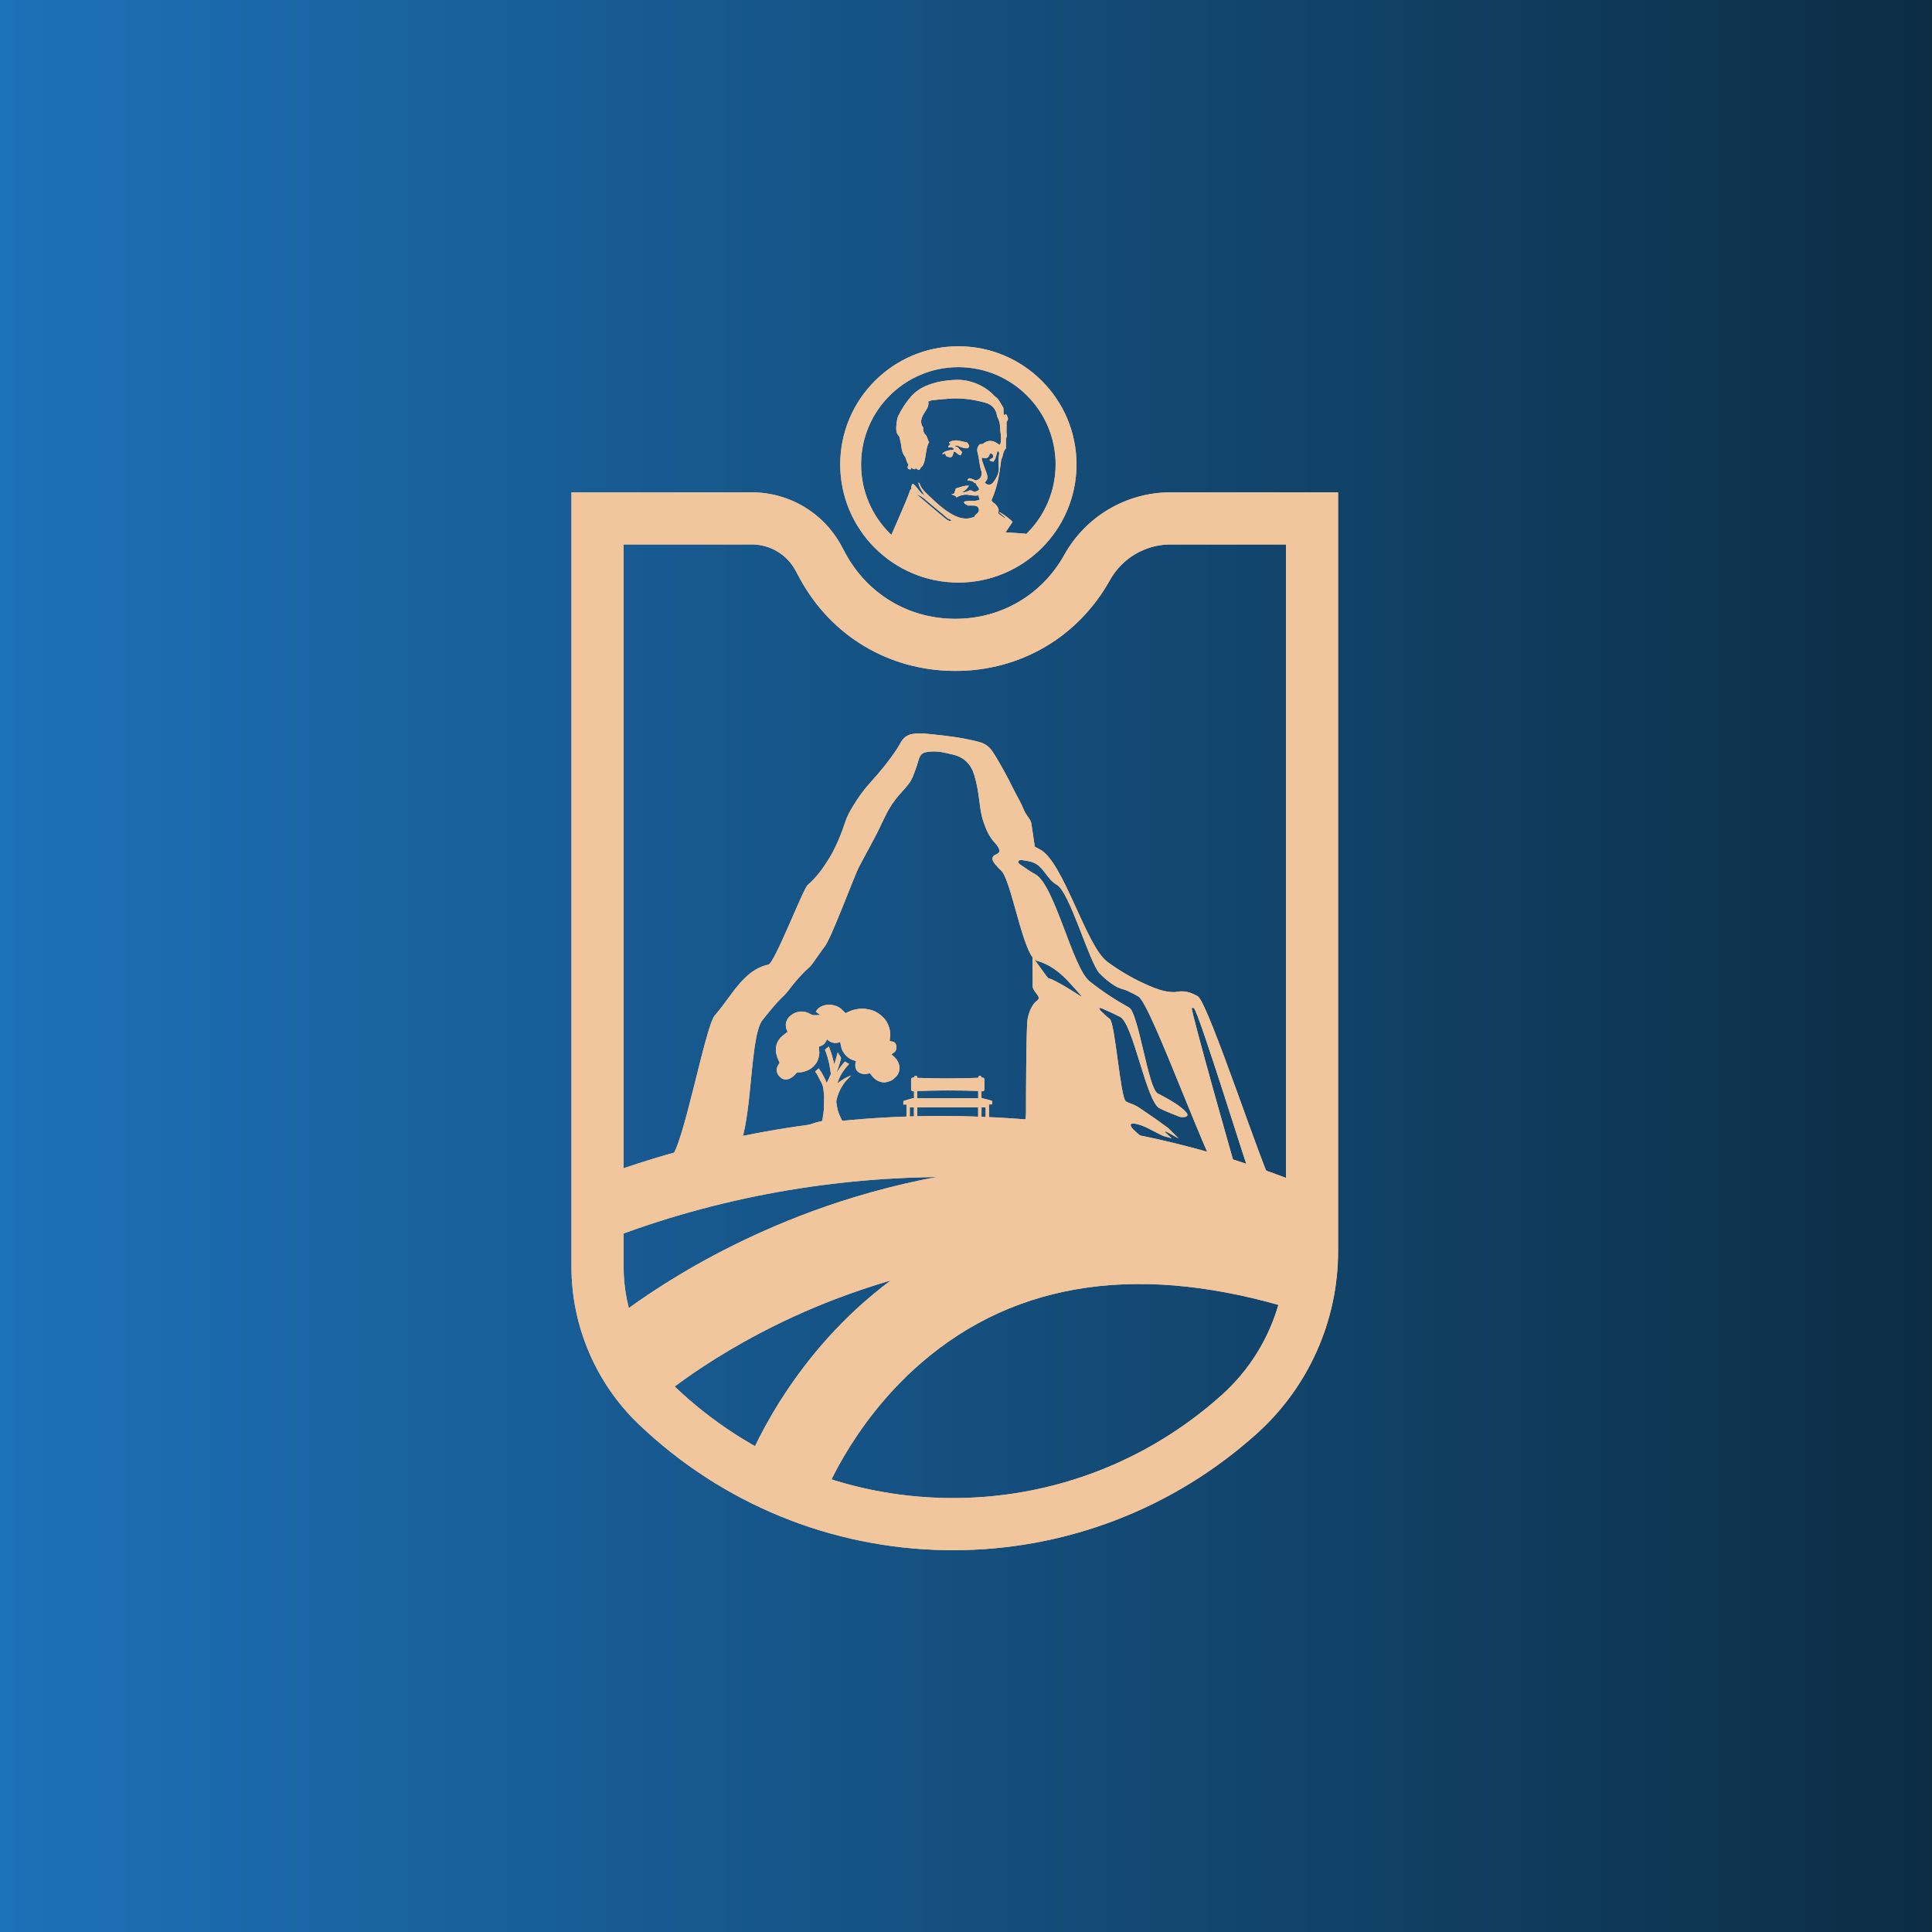 <?xml version="1.0" encoding="UTF-8"?> <svg xmlns="http://www.w3.org/2000/svg" xmlns:xlink="http://www.w3.org/1999/xlink" id="_Слой_2" data-name="Слой 2" viewBox="0 0 1080 1080"><defs><style> .cls-1 { clip-path: url(#clippath-2); } .cls-2 { clip-path: url(#clippath-6); } .cls-3 { clip-path: url(#clippath-7); } .cls-4 { fill: #f2c69c; } .cls-5 { clip-path: url(#clippath-1); } .cls-6 { clip-path: url(#clippath-4); } .cls-7 { clip-path: url(#clippath-9); } .cls-8 { clip-path: url(#clippath); } .cls-9 { clip-path: url(#clippath-3); } .cls-10 { clip-path: url(#clippath-8); } .cls-11 { fill: url(#_Безымянный_градиент_3); } .cls-12 { clip-path: url(#clippath-5); } .cls-13 { clip-path: url(#clippath-10); } </style><linearGradient id="_Безымянный_градиент_3" data-name="Безымянный градиент 3" x1="0" y1="540" x2="1080" y2="540" gradientUnits="userSpaceOnUse"><stop offset="0" stop-color="#1d71b8"></stop><stop offset="1" stop-color="#0c2d44"></stop></linearGradient><clipPath id="clippath"><path class="cls-4" d="m538.46,318.03c.02.05.03.1.05.15-.07.16-.14.31-.15.31s0-.12.1-.46m-10.06-28.2c-5.38-4.49-10.76-8.95-16.06-13.58,1.57.64,3.03,1.48,4.35,2.58,3.94,3.32,7.92,6.64,11.89,9.94.72.6,1.36,1.32,2.37,1.51.47.1.84.45.62,1.05-1.26-.1-2.23-.74-3.17-1.52m29.25-37.78c.84.39.97,1.09.85,1.85-.35,2.37-.43,4.72-.19,7.11.31,3.17-1.05,5.87-2.84,8.31-1.48,2.04-3.28,2.19-4.97.56.51-.89,1.44-1.59,1.48-2.78.04-1.18-.35-2.27-.74-3.36-.64-1.79-1.38-3.56-1.96-5.36-.25-.76-.56-1.55-.37-2.6.99.25,2.02.64,3.03.08.99-.54,1.11-1.65,1.63-2.52,1.38.35,1.79,1.2,1.53,2.37-.49.8-1.42.72-1.98,1.4.45.84,1.32.74,2.14,1.03,1.55-1.75,1.67-4,2.39-6.08m-54.52-8.91s.04-.06.06-.09c-.01.1-.02.16-.04.16,0,0-.02-.02-.03-.07m31.1-30.78c-5.87.27-11.58,1.09-17.05,3.57-3.28,1.48-5.92,3.44-8.22,6.12-2.76,3.24-5.01,6.82-6.88,10.6-.78,1.55-1.28,6.29-.99,8.24h.02c.06,1.37.96,2.35,1.63,3.22.35,1.57.8,3.09,1.01,4.62.29,2.21.54,4.43,1.96,6.27,1.09,1.44.93,3.4,2.18,4.64-.89,1.94-.58,2.68,1.17,2.82.1-.29.19-.6.31-.93.64.14,1.05.87,1.86.76.23-.14.51-.31.76-.45.72.16,1.03,1.05,1.86.84.56-.31.56-1.09,1.05-1.44,1.32-.95,1.61-2.41,2-3.87.89-3.42.7-7.07,2.47-10.25-.95-1.2-.8-2.8-1.77-3.77-1.22-1.22-1.69-2.58-1.42-4.21-2.21-2.78-1.13-5.5.33-8,1.22-2.1,3.01-3.9,2.39-6.68.76-.23,1.32-.52,1.88-.7,3.46-.35,6.91-.72,10.37-.93,6.72-.43,13.3.51,19.75,2.33,3.5.97,5.71,3.28,6.39,6.93.06.33.1.68.25.97,1.22,2.21,1.63,4.58,1.61,7.07-.02.89.23,1.77.31,2.64.19,1.94.23,3.88-.33,5.77-.29,0-.45.06-.54,0-.25-.12-.49-.27-.7-.43-2.7-2.02-5.5-2.25-8.24-.17-.48.37-.95.36-1.37.35-.19,0-.38-.01-.55.02-1.53,1.67-1.75,2.87-1.09,5.36.87,3.34.89,6.86,2.08,10.14.04.14.04.27.04.41.16,2.31-.93,3.77-3.28,4.41-3.59-1.61-3.71-1.63-4.76-.25.89.43,1.88.25,2.95.64.45.5,1.15,1.01,1.96,1.28.17,1.42,1.83,2.06,1.65,3.61-.82.47-1.63.91-2.47,1.07-.87-.17-1.38-.87-2.51-.89-1.18.1-2.41,1.61-4.56.87,2.1-.56,2.87-2.08,3.98-3.42-2.68-.25-5.01.91-7.36,1.48-.37,1.07-.64,1.9-.91,2.74-.37.51-1.07.14-1.57.6,1.09.51,2.27.54,2.76,1.71,1.92-1.07,3.9-1.67,5.96-1.52,2,.16,3.96.8,6.02.39.1-.04.23.12.45.23.02.64.25,1.32.6,2.08-1.53.81-3.16.8-4.76.79-1.39-.01-2.77-.03-4.05.5.08,1.51,1.48,1.28,2.08,2.08,1.2,0,2.37-.06,3.52.02,1.2.08,2.33.45,2.68,1.79.33,1.2-.27,2.16-1.18,2.84-.6.45-1.13.87-1.09,1.52-3.52,1.61-6.89,1.32-10.24-.08-1.77-.74-3.42-1.71-4.99-2.78-3.9-2.64-7.32-5.88-10.72-9.13-2-1.88-3.94-3.79-4.88-6.45-.1-.25-.25-.49-.68-.62.49,2.8,2.14,4.93,3.48,7.25-2.87-1.54-4-4.82-6.6-6.64-.68,1.01-1.03,1.92-.7,2.84-.33.39-.66.6-.76.89-2.08,6.39-10.86,25.35-13.34,31.78,1.71.49,3.24.66,4.76.8.08-.31-.12-.64.31-.7.52.19.95.49,1.09,1.09.04.8-.27,1.61.06,2.47,7.07,6.8,23.07,6.35,32.12,10.54,1.52-.56,3.28-.85,4.83-1.61.43.85,1.09.55,1.82.24.8-.33,1.7-.65,2.5.49,1.02-1.02,2.8-.79,4.55-.57,1.73.22,3.43.44,4.36-.54,1.59-1.67,5.65-2.58,7.81-3.34,1.61-.58,2.78-1.96,4.47-2.23,3.09-.51-.23-2.54,2.86-3.11,1.38-.25,8.9-4.06,9.4-5.81.16-.54,1.57-3.28,2.23-3.34.68-.06-5.59-1.03-5.13-1.86-3.85-.27-7.44-.52-11.36-.8,1.48-2.18,2.7-4,3.92-5.81-1.28-1.55-5.73-4.87-7.71-5.67,1.24,1.57,2.82,2.33,3.81,3.67-.95-.21-1.55-.85-2.27-1.36-.7-.51-1.48-.97-1.96-1.71.56-1.63.52-1.83-.25-3.24-.54-.97-1.26-1.77-2.19-2.37-.74-.49-1.18-1.09-1.17-1.57,3.28-7.34,4.47-14.74,5.4-22.63,1.11-1.67.8-4.41,2.56-6.12.31-2.51-.31-4.94.62-7.21-.54-2.51,0-5.03-.25-7.4.21-.8.87-1.22.85-2.17-.23-.76-.45-1.75-1.15-2.51-.43.19-.64.78-1.13.33-.31-.76-.23-1.57-.21-2.39,0-.62.04-1.28-.31-1.79-1.36-2-2.14-4.39-4.27-5.85-.66-.45-1.18-1.13-1.77-1.69-4.97-4.82-12.26-7.74-19.24-7.74-.39,0-.78,0-1.17.03"></path></clipPath><clipPath id="clippath-1"><path class="cls-4" d="m530.48,247.3c.1.7.89.52.68,1.15-.33.51-1.22.64-1.07,1.59.32.09.68.07,1.04.05.79-.04,1.59-.08,2.09.96-.42.53-.92.52-1.4.51-.2,0-.39,0-.57.03-1.53.31-3.07.62-4.25,1.77-.16.14-.23.33-.1.54.26.17.47,0,.67-.16.22-.18.44-.36.73-.13.33.45.27,1.09.8,1.42,2.8,1.15,3.28.84,4.1-2.66,1.5.31,2.25,1.94,3.83,2.14.25-.56.52-1.11.8-1.69-.72-1.03-1.75-1.75-2.23-2.64-.64-.51-1.4-.37-1.9-.95,1.18-.52,2.06.04,2.87.45.99.49,2.04.68,3.09.89,1.07.21,1.86-.08,2.14-1.3-.31-.58-.47-1.24-1.18-1.96-2.03-.3-4.15-1.13-6.3-1.13-1.27,0-2.54.29-3.81,1.13"></path></clipPath><clipPath id="clippath-2"><path class="cls-4" d="m481.34,259.61c0-29.99,24.4-54.38,54.38-54.38s54.38,24.39,54.38,54.38-24.39,54.38-54.38,54.38-54.38-24.4-54.38-54.38m-11.65,0c0,36.41,29.62,66.04,66.04,66.04s66.04-29.62,66.04-66.04-29.62-66.04-66.04-66.04-66.04,29.62-66.04,66.04"></path></clipPath><clipPath id="clippath-3"><path class="cls-4" d="m390.58,648.2c.49,0,.65-.03.35-.06.07-.02.1-.03.08-.03-.02,0-.17.03-.44.1m261.3-18.57c-.19-.16-.37-.32-.38-.32s.1.09.38.32m48.42,33.13c-.31-.08-.64-.19-.93-.37-2.06-1.24-4.12-2.51-6.16-3.79-.43-.29-.82-.7-1.15-1.11-.6-.74-26.8-93.87-25.85-94.02.27-.04.54-.04,1.03-.06,2.41.21,31,93.85,32.51,95.99.54.78.93,1.67,1.34,2.52.12.21.12.62-.02.76-.09.09-.25.12-.42.12-.12,0-.25-.02-.36-.04m-96.3-105.97c-2.89-1.83-5.77-3.69-8.72-5.44-2.21-1.32-4.53-2.49-6.82-3.67-.72-.37-1.53-.54-2.31-.78-.58-.16-6.21-8.48-8.18-10.9.53.55,1.07.91,1.61,1.05,6.78,1.85,12.29,5.96,17.11,10.97,2.64,2.76,5.13,5.67,7.67,8.53.16.17.29.37.43.54-.33-.04-.56-.17-.8-.31m-92.3-146.76c-.16.04-.31.14-.47.14-3.55.21-6.08,1.94-7.75,5.03-.64,1.15-1.3,2.29-2.02,3.4-4.31,6.56-9.28,12.64-14.57,18.45-4.02,4.43-7.52,9.26-10.53,14.43-1.38,2.37-2.76,4.8-3.61,7.38-2.41,7.26-5.22,14.41-9.2,20.94-3.36,5.48-7.09,10.68-11.98,14.86-2.58,2.21-18.59,43.86-21.97,44.57-4.06.85-7.59,2.72-10.76,5.32-4.25,3.5-7.59,7.81-10.82,12.22-2.76,3.77-5.55,7.52-8.55,11.07-5.15,6.12-17.81,74.45-24.41,78.95-6.23,4.25-3.3,6-10.59,7.94-.97.26,6.07-1.52,13.14-3.3,5.67-1.43,11.36-2.86,12.96-3.24-1.19.02-4.31-.01-7.44-.05,9.09-.22,22.09-1.11,25.99-2.61,12.2-4.66,8.95-65.26,17.15-75.3,3.63-4.47,7.13-9.05,11.32-13.03,1.4-1.3,2.45-2.52,3.3-3.67,3.59-4.84,7.61-9.36,12.1-13.36.99-.89,6.84-9.65,7.75-10.64,3.73-4.04,16.99-40.46,19.64-45.23,2.89-5.24,5.57-10.57,8.47-15.81,4.14-7.52,6.49-14.88,11.79-21.64,2.21-2.84,4.74-5.4,7.01-8.2,2.27-2.78,3.13-5.69,4.39-9.09,2.23-6.06,1.36-8.86,7.56-9.36,5.3-.45,7.83.43,12.97,1.59,6.23,1.4,10.14,5.22,12.02,11.26,1.48,4.7,2.23,9.52,2.87,14.35.5,3.88.93,7.79,2.18,11.56,1.5,4.58,3.36,8.93,6.78,12.47.52.54.97,1.17,1.38,1.81,1.57,2.41,1.2,3.57-1.44,4.6-1.24.49-1.88,1.86-1.36,3.11.27.64.6,1.3,1.05,1.83,1.12,1.32,2.23,2.68,3.55,3.81,5.32,4.58,11.2,40.66,17.88,48.89-.12-.12-.19-.15-.2-.08-.14,1.15.1,14.39,0,15.54-.27,3.36,5.34,6.2,2.68,8.22-1.36,1.03-2.45,2.37-3.24,3.87-1.15,2.1-1.81,4.37-2.27,6.7-.8,4.04-.91,47.8-.87,51.92.02,2.64-.33,5.22-1.51,7.61-.76,1.51-1.75,2.82-3.55,3.22-.64.14-.87.64-.64,1.22.21.54.49,1.09.87,1.51.87.95,1.77,1.9,2.76,2.72,6.55,5.34,13.75,9.61,21.13,13.65.74.41,1.53.66,2.33.95.19.08.47,0,.7-.02-.04-.23-.02-.51-.14-.7-.19-.35-.43-.68-.7-.95-1.11-1.15-2.18-2.35-3.38-3.4-5.69-4.97-11.44-9.91-17.15-14.86-.19-.17-.39-.37-.72-.66.43,0,.68-.02.95,0,2.62.19,5.22.33,7.83.56,2.35.19,4.72.37,7.03.82,1.46.29,2.89.89,4.21,1.59,1.2.64,1.51,1.63,1.11,2.78-.84,2.41-.25,4.53,1.38,6.33,2.84,3.17,6.47,4.39,10.64,3.81,1.59-.21,3.11-.95,4.68-1.32.64-.16,1.57-.23,1.96.12.58.52-.02,1.3-.33,1.9-.49.95-1.05,1.86-1.51,2.82-.14.23-.08.58-.1.87.31.02.68.16.95.04.97-.39,1.92-.8,2.84-1.3,4.6-2.51,9.42-3.3,14.57-2.1,1.42.33,2.86.37,4.23-.19.85-.35,1.59-.87,1.65-1.85.1-2.1,1.38-3.2,3.17-3.81,1.01-.33,2.12-.43,3.2-.56.8-.1,1.63-.06,2.43-.19,1.05-.19,1.18-.66.49-1.5-.33-.39-.68-.74-1.09-1.05-1.91-1.44-3.87-2.8-5.73-4.29-1.63-1.3-3.2-2.72-4.74-4.16-.5-.49-.89-1.15-1.2-1.81-.33-.74.02-1.28.84-1.36.52-.06,1.07-.04,1.59.06,2.76.52,5.32,1.59,7.79,2.89,4.91,2.58,1.77.85,6.7,3.4,2.29,1.18,3.44.97,5.83,1.94.25.1-1.94-1.94-1.94-1.94-3.96-3.4-.62-1.7,2.39,0,1.81,1.02,3.5,2.03,3.43,1.95,0,0-5.05-5.19-5.83-5.83-.53-.44-.89-.74-1.12-.93,0,0,.02.02.03.02.44.38.83.76-1.23-.78-4.66-3.48-9.52-6.68-14.31-9.96-.95-.64-2.02-1.11-3.07-1.57-1.28-.58-2.74-.91-3.9-1.67-3.05-2-6.04-43.78-8.93-45.99-1.81-1.38-3.42-2.99-5.07-4.56-.41-.39-.64-.97-.95-1.46.08-.1.16-.19.23-.29.56.16,1.18.23,1.71.49,3.28,1.5,6.56,2.93,9.77,4.56,7.38,3.79,14.66,47.41,22.06,51.12,3.57,1.79,7.34,3.22,11.07,4.68.87.35,1.94.31,2.89.19,1.75-.21,2.14-1.2.99-2.54-.89-1.07-1.94-2.02-3.05-2.87-4-3.07-8.45-5.44-12.92-7.75-5.34-2.76-10.74-45.06-15.98-47.99-7.75-4.33-15.19-9.17-22.14-14.74-9.52-7.61-19.56-54.13-30.36-59.82-2.84-1.5-5.46-3.44-8.12-5.24-.66-.45-1.65-1.07-1.28-1.96.35-.85,1.51-.8,2.35-.66,1.79.27,3.61.54,5.34,1.09,6.37,2,8.02,9.48,13.85,12.72,7.07,3.92,18.14,43.41,23.75,49.35,2.56,2.72,5.46,5.09,8.64,7.09.97.6,2.04,1.05,3.11,1.46,1.2.47,2.49.68,3.65,1.22,2.18,1.01,4.33,2.06,6.37,3.28,7.5,4.54,41.45,101.66,48.85,106.34l26.51-.47c-4.58-5.22-36.16-102.39-42.15-105.99-.95-.58-1.98-1.05-3.01-1.49-2.74-1.17-5.52-1.59-8.49-1.01-1.3.25-2.7.21-4.02.08-4.16-.43-8.04-1.88-11.83-3.52-8.24-3.55-15.98-8.02-23.19-13.32-11.93-8.78-24.55-55.99-37.66-62.81-.98-.51-1.96-1.04-2.92-1.59-.56-3.58-1.75-11.72-1.86-12.63-.16-1.22-.68-2.21-1.38-3.2-1.07-1.53-2.19-3.07-2.91-4.78-.7-1.71-1.42-3.4-2.31-5.01-1.15-2.1-2.29-4.21-3.36-6.35-3.65-7.26-7.4-14.49-11.89-21.31-1.65-2.51-4.14-4.33-7.03-5.11-8.49-2.29-17.15-3.46-25.87-4.31-1.75-.17-3.52-.33-5.26-.51h-4.89Z"></path></clipPath><clipPath id="clippath-4"><path class="cls-4" d="m332.76,658.7l-2.68,1.38,3.96,33.06,10.74-2.21c124.17-46.34,266.49-43.88,388.66,7.52l2.66-33.08c-64.58-27.15-128.83-39.97-198.87-41.41-3.88-.08-7.76-.12-11.63-.12-66.04,0-130.86,11.73-192.85,34.87"></path></clipPath><clipPath id="clippath-5"><path class="cls-4" d="m512.71,609.89c11.36-.43,22.72-.43,34.11-.04v4.02h-34.11v-3.98Zm-1.83-7.5h-.33c-.85-.02-1.24.29-1.24,1.15-.02,1.79-.02,3.55,0,5.34.02.82.41,1.17,1.2,1.15.14,0,.27.02.43.02v3.87c-.37.04-.72.02-1.05.1-1.53.41-3.07.85-4.58,1.3-.14.04-.33.21-.33.35-.04.56-.02,1.13-.02,1.77h1.77v9.69h1.86v-8.12h2.31v8.12h1.88v-8.12h34.01v8.14h1.88v-8.14h2.31v8.12h1.88v-9.73h1.73c0-.68,0-1.36.02-2.02-1.96-.53-3.94-1.05-5.96-1.59v-3.75h.43c.78.02,1.18-.31,1.2-1.09.02-1.83.02-3.65,0-5.46-.02-.78-.43-1.11-1.2-1.09-.14,0-.29-.02-.45-.02-.02-.46.02-.91-.64-.91-.95,0-.95-.04-1.2,1.05-11.32.43-22.67.43-34.01.02-.14-.44.12-1.03-.62-1.07-.17,0-.32-.01-.44-.01-.55,0-.61.13-.84.95"></path></clipPath><clipPath id="clippath-6"><path class="cls-4" d="m446.65,679.92c-70.67,27.47-111.95,64.36-113.67,65.92l33.81,37.5c.37-.33,37.44-33.12,100.08-57.1,83.08-31.8,169.78-33.93,257.7-6.36l15.11-48.18c-48.88-15.33-94.54-21.25-135.93-21.25-63.92,0-117.62,14.12-157.1,29.46"></path></clipPath><clipPath id="clippath-7"><path class="cls-4" d="m484.17,726.85c-49.43,42.89-68.19,95.25-68.97,97.46l43.99,15.43c.15-.42,15.34-42.81,55.53-77.68,53.63-46.54,124.43-56.45,210.43-29.48l13.95-44.48c-29.76-9.33-65.03-16.72-102.11-16.72-50.73,0-104.84,13.83-152.82,55.47"></path></clipPath><clipPath id="clippath-8"><path class="cls-4" d="m620.45,324.28c6.84-12.29,19.84-19.93,33.91-19.93h64.5v395.12c.02,30.51-12.99,59.74-35.7,80.18h0c-42.3,38.09-96.95,58.62-153.87,57.75-56.92-.84-110.93-22.97-152.09-62.3-18.18-17.36-28.61-41.75-28.61-66.9v-403.85h71.71c10.16,0,19.5,5.55,24.34,14.47l2.44,4.51c17.48,32.19,49.78,51.52,86.41,51.72.19,0,.38,0,.57,0,36.39,0,68.65-18.95,86.39-50.77m33.91-49.06c-24.63,0-47.38,13.37-59.36,34.88-12.51,22.45-35.27,35.82-60.95,35.82h-.41c-25.84-.14-48.63-13.78-60.96-36.47l-2.44-4.51c-9.96-18.33-29.1-29.71-49.95-29.71h-100.84v432.98c0,33.07,13.71,65.14,37.62,87.97,46.49,44.42,107.49,69.41,171.79,70.37,1.27.02,2.54.03,3.81.03,62.91,0,123.15-23.1,169.98-65.26,28.83-25.97,45.36-63.09,45.34-101.84v-424.24h-93.63Z"></path></clipPath><clipPath id="clippath-9"><path class="cls-4" d="m459.61,562.39c-1.5.62-2.7,1.53-3.48,2.97-.06.08-.02.27.06.33.47.37.97.68,1.44,1.03.31.21.58.45.87.68-1.4.08-2.76.08-4.1.08-.06,0-.14-.02-.21-.06-.6-.29-1.22-.56-1.83-.87-1.13-.6-2.35-.97-3.61-1.07-1.17-.1-2.33.06-3.46.41-1.44.45-2.68,1.2-3.77,2.19-.91.82-1.55,1.83-1.94,2.97-.19.56-.29,1.17-.33,1.75-.02.45.1.93.14,1.4.06.85.47,1.57.78,2.33.1.25.23.41-.14.51-.19.04-.35.21-.51.33-.72.56-1.48,1.11-2.18,1.71-.8.68-1.51,1.48-2.1,2.39-.54.84-.95,1.73-1.2,2.66-.17.68-.29,1.38-.33,2.08-.06,1.01-.02,2.02.29,3.01.19.66.33,1.32.56,1.96.35.95.8,1.85,1.18,2.78.04.1.02.25-.02.33-.1.19-.27.35-.37.54-.37.7-.82,1.38-1.03,2.12-.19.66-.27,1.38-.06,2.12.23.82.52,1.59,1.09,2.23.31.35.66.66.99.97.58.54,1.28.91,2.04,1.07.99.21,2,.08,2.93-.33,1.51-.68,2.74-1.73,3.75-3.03.14-.19.39-.37.6-.41.6-.1,1.2-.12,1.81-.16,1.26-.08,2.47-.45,3.63-.91,1.32-.54,2.54-1.3,3.57-2.33.84-.84,1.59-1.73,2.12-2.8.43-.89.82-1.81.95-2.82.1-.7.27-1.38.27-2.06,0-.97-.16-1.94-.25-2.91-.04-.27-.06-.51.25-.6.31-.12.62-.19.93-.31,1.17-.43,2.04-1.17,2.62-2.27.23-.45.51-.85.8-1.36.97.99,2.12,1.59,3.42,1.88,1.34.29,2.62.04,3.87-.45.17.91.35,1.77.56,2.62.21,1.05.6,2.04,1.17,2.97.97,1.61,2.23,2.89,3.85,3.85.87.5,1.81.85,2.8,1.07.21.06.52.12.39.54-.14.43-.27.89-.29,1.36-.06.85-.04,1.73.29,2.56.33.85.93,1.53,1.65,2.02.56.39,1.24.58,1.9.78.97.29,1.96.23,2.93.02.37-.08.74-.21,1.11-.27.14-.02.35.04.45.14.27.33.47.7.74,1.03.91,1.11,1.9,2.14,3.19,2.84,1.18.66,2.47,1.05,3.83,1.07.43,0,.85-.06,1.26-.16.66-.16,1.32-.31,1.94-.54.87-.33,1.67-.8,2.35-1.46.6-.58,1.28-1.13,1.77-1.81.68-.97,1.11-2.04,1.26-3.26.14-1.13-.06-2.16-.39-3.17-.37-1.17-.99-2.21-1.83-3.11-.49-.5-.97-.99-1.48-1.48-.23-.23-.49-.45-.76-.68.45-.33.85-.68,1.28-.95,1.11-.68,1.48-1.77,1.5-2.97.02-.52-.1-1.07-.29-1.56-.25-.64-.64-1.26-1.32-1.51-.52-.19-1.11-.27-1.67-.33-.35-.04-.54-.14-.5-.51,0-.12.02-.23.04-.35.08-.78.21-1.57.25-2.37.08-1.28-.1-2.54-.43-3.77-.17-.58-.29-1.2-.52-1.77-.33-.76-.7-1.48-1.11-2.19-.33-.56-.68-1.15-1.13-1.61-.76-.82-1.55-1.57-2.41-2.27-.68-.56-1.44-1.03-2.19-1.46-1.15-.62-2.33-1.11-3.61-1.36-.49-.1-.97-.21-1.48-.29-.68-.12-1.34-.25-2.02-.27-1.46-.04-2.91.06-4.33.41-.66.16-1.36.23-1.98.47-1.05.39-2.08.85-3.11,1.3-.23.1-.49.33-.7.29-.19-.02-.35-.33-.52-.51l-.02-.02c-.62-.6-1.22-1.24-1.86-1.83-.37-.33-.82-.6-1.24-.85-.82-.47-1.65-.85-2.58-1.05-.62-.11-1.24-.35-1.86-.39-.31-.02-.63-.03-.94-.03-1.36,0-2.68.19-3.98.73"></path></clipPath><clipPath id="clippath-10"><path class="cls-4" d="m461.18,586.76c.19.54.43,1.17.64,1.79.27.82.54,1.65.8,2.47.17.6.33,1.24.49,1.86.17.72.39,1.44.52,2.18.17.93.29,1.86.45,2.8.06.33.12.64.17.97.08.47.16.93.23,1.4,0,.06-.02.12-.04.17-.31.74-.62,1.5-.97,2.23-.41.86-.82,1.69-1.22,2.53-.06,0-.1.02-.16.04-1.2-2.82-2.56-5.54-4.47-8.02-.14.12-.23.21-.33.31-.43.41-.82.87-1.3,1.22-.33.23-.29.39-.1.64.27.39.6.76.82,1.17.84,1.57,1.67,3.17,2.49,4.74.54,1.01.91,2.1,1.05,3.24.1.82.19,1.61.27,2.41.08.78.17,1.57.17,2.35-.02,2.33-.1,4.64-.16,6.97-.02.58-.1,1.15-.17,1.73-.06.52-.17,1.03-.25,1.55-.12.74-.21,1.46-.31,2.19-.04.21-.06.45-.14.66-.04.12-.14.27-.23.31-.23.1-.49.12-.74.17-.95.23-1.92.43-2.86.72-1.18.37-2.37.76-3.53,1.18-1.34.49-2.64,1.05-3.94,1.59-.45.17-.89.41-1.44.66h36.2s0-.06.06-.08c-1.15-.49-2.25-1.01-3.4-1.48-.93-.37-1.86-.7-2.82-1.05-.68-.25-1.38-.49-2.06-.7-.6-.19-1.2-.39-1.81-.54-.51-.14-1.05-.19-1.55-.33-.27-.06-.66-.16-.76-.35-.58-1.13-1.13-2.27-1.63-3.44-.29-.66-.51-1.36-.72-2.06-.12-.39-.23-.8-.31-1.2-.14-.6-.21-1.22-.33-1.83-.08-.49-.19-.97-.25-1.48-.04-.43-.08-.89.02-1.3.21-.91.45-1.85.76-2.74.37-1.07.82-2.16,1.3-3.19.39-.84.89-1.63,1.4-2.41.54-.84,1.09-1.67,1.73-2.43.91-1.07,1.92-2.04,2.89-3.05.02-.04.02-.08.04-.12-2.76,1.09-5.3,2.51-7.54,4.45,1.09-4.27,3.55-7.71,6.53-10.88-.08-.06-.17-.1-.25-.16-.52-.31-1.09-.56-1.57-.93-.39-.31-.49-.35-.82.04-.54.62-1.09,1.24-1.59,1.88-.49.62-.95,1.26-1.4,1.9-.39.54-.74,1.13-1.17,1.79,0-.17-.04-.29-.02-.37.25-.76.54-1.5.8-2.25.21-.66.45-1.3.64-1.96.25-.82.45-1.63.7-2.45.16-.56.27-1.05-.17-1.61-.6-.74-1.03-1.59-1.51-2.39-.64,2.18-1.16,4.45-1.98,6.64-.74-3.4-1.69-6.72-3.01-9.91-.72.58-1.42,1.13-2.14,1.71"></path></clipPath></defs><g id="_Слой_1-2" data-name="Слой 1"><rect class="cls-11" width="1080" height="1080"></rect><g><g><path class="cls-4" d="m538.46,318.03c.02.05.03.1.05.15-.07.16-.14.31-.15.31s0-.12.1-.46m-10.06-28.2c-5.38-4.49-10.76-8.95-16.06-13.58,1.57.64,3.03,1.48,4.35,2.58,3.94,3.32,7.92,6.64,11.89,9.94.72.6,1.36,1.32,2.37,1.51.47.1.84.45.62,1.05-1.26-.1-2.23-.74-3.17-1.52m29.25-37.78c.84.39.97,1.09.85,1.85-.35,2.37-.43,4.72-.19,7.11.31,3.17-1.05,5.87-2.84,8.31-1.48,2.04-3.28,2.19-4.97.56.51-.89,1.44-1.59,1.48-2.78.04-1.18-.35-2.27-.74-3.36-.64-1.79-1.38-3.56-1.96-5.36-.25-.76-.56-1.55-.37-2.6.99.25,2.02.64,3.03.08.99-.54,1.11-1.65,1.63-2.52,1.38.35,1.79,1.2,1.53,2.37-.49.8-1.42.72-1.98,1.4.45.84,1.32.74,2.14,1.03,1.55-1.75,1.67-4,2.39-6.08m-54.52-8.91s.04-.06.06-.09c-.01.1-.02.16-.04.16,0,0-.02-.02-.03-.07m31.1-30.78c-5.87.27-11.58,1.09-17.05,3.57-3.28,1.48-5.92,3.44-8.22,6.12-2.76,3.24-5.01,6.82-6.88,10.6-.78,1.55-1.28,6.29-.99,8.24h.02c.06,1.37.96,2.35,1.63,3.22.35,1.57.8,3.09,1.01,4.62.29,2.21.54,4.43,1.96,6.27,1.09,1.44.93,3.4,2.18,4.64-.89,1.94-.58,2.68,1.17,2.82.1-.29.19-.6.31-.93.64.14,1.05.87,1.86.76.23-.14.51-.31.76-.45.72.16,1.03,1.05,1.86.84.56-.31.56-1.09,1.05-1.44,1.32-.95,1.61-2.41,2-3.87.89-3.42.7-7.07,2.47-10.25-.95-1.2-.8-2.8-1.77-3.77-1.22-1.22-1.69-2.58-1.42-4.21-2.21-2.78-1.13-5.5.33-8,1.22-2.1,3.01-3.9,2.39-6.68.76-.23,1.32-.52,1.88-.7,3.46-.35,6.91-.72,10.37-.93,6.72-.43,13.3.51,19.75,2.33,3.5.97,5.71,3.28,6.39,6.93.06.33.1.68.25.97,1.22,2.21,1.63,4.58,1.61,7.07-.02.89.23,1.77.31,2.64.19,1.94.23,3.88-.33,5.77-.29,0-.45.06-.54,0-.25-.12-.49-.27-.7-.43-2.7-2.02-5.5-2.25-8.24-.17-.48.37-.95.36-1.37.35-.19,0-.38-.01-.55.02-1.53,1.67-1.75,2.87-1.09,5.36.87,3.34.89,6.86,2.08,10.14.04.14.04.27.04.41.16,2.31-.93,3.77-3.28,4.41-3.59-1.61-3.71-1.63-4.76-.25.89.43,1.88.25,2.95.64.45.5,1.15,1.01,1.96,1.28.17,1.42,1.83,2.06,1.65,3.61-.82.47-1.63.91-2.47,1.07-.87-.17-1.38-.87-2.51-.89-1.18.1-2.41,1.61-4.56.87,2.1-.56,2.87-2.08,3.98-3.42-2.68-.25-5.01.91-7.36,1.48-.37,1.07-.64,1.9-.91,2.74-.37.51-1.07.14-1.57.6,1.09.51,2.27.54,2.76,1.71,1.92-1.07,3.9-1.67,5.96-1.52,2,.16,3.96.8,6.02.39.1-.04.23.12.45.23.02.64.25,1.32.6,2.08-1.53.81-3.16.8-4.76.79-1.39-.01-2.77-.03-4.05.5.08,1.51,1.48,1.28,2.08,2.08,1.2,0,2.37-.06,3.52.02,1.2.08,2.33.45,2.68,1.79.33,1.2-.27,2.16-1.18,2.84-.6.45-1.13.87-1.09,1.52-3.52,1.61-6.89,1.32-10.24-.08-1.77-.74-3.42-1.71-4.99-2.78-3.9-2.64-7.32-5.88-10.72-9.13-2-1.88-3.94-3.79-4.88-6.45-.1-.25-.25-.49-.68-.62.49,2.8,2.14,4.93,3.48,7.25-2.87-1.54-4-4.82-6.6-6.64-.68,1.01-1.03,1.92-.7,2.84-.33.39-.66.6-.76.89-2.08,6.39-10.86,25.35-13.34,31.78,1.71.49,3.24.66,4.76.8.08-.31-.12-.64.31-.7.52.19.95.49,1.09,1.09.04.8-.27,1.61.06,2.47,7.07,6.8,23.07,6.35,32.12,10.54,1.52-.56,3.28-.85,4.83-1.61.43.85,1.09.55,1.82.24.8-.33,1.7-.65,2.5.49,1.02-1.02,2.8-.79,4.55-.57,1.73.22,3.43.44,4.36-.54,1.59-1.67,5.65-2.58,7.81-3.34,1.61-.58,2.78-1.96,4.47-2.23,3.09-.51-.23-2.54,2.86-3.11,1.38-.25,8.9-4.06,9.4-5.81.16-.54,1.57-3.28,2.23-3.34.68-.06-5.59-1.03-5.13-1.86-3.85-.27-7.44-.52-11.36-.8,1.48-2.18,2.7-4,3.92-5.81-1.28-1.55-5.73-4.87-7.71-5.67,1.24,1.57,2.82,2.33,3.81,3.67-.95-.21-1.55-.85-2.27-1.36-.7-.51-1.48-.97-1.96-1.71.56-1.63.52-1.83-.25-3.24-.54-.97-1.26-1.77-2.19-2.37-.74-.49-1.18-1.09-1.17-1.57,3.28-7.34,4.47-14.74,5.4-22.63,1.11-1.67.8-4.41,2.56-6.12.31-2.51-.31-4.94.62-7.21-.54-2.51,0-5.03-.25-7.4.21-.8.87-1.22.85-2.17-.23-.76-.45-1.75-1.15-2.51-.43.19-.64.78-1.13.33-.31-.76-.23-1.57-.21-2.39,0-.62.04-1.28-.31-1.79-1.36-2-2.14-4.39-4.27-5.85-.66-.45-1.18-1.13-1.77-1.69-4.97-4.82-12.26-7.74-19.24-7.74-.39,0-.78,0-1.17.03"></path><g class="cls-8"><rect class="cls-4" x="495.44" y="212.33" width="83.85" height="107.69"></rect></g></g><g><path class="cls-4" d="m530.48,247.3c.1.7.89.52.68,1.15-.33.51-1.22.64-1.07,1.59.32.09.68.07,1.04.05.79-.04,1.59-.08,2.09.96-.42.53-.92.52-1.4.51-.2,0-.39,0-.57.03-1.53.31-3.07.62-4.25,1.77-.16.14-.23.33-.1.54.26.17.47,0,.67-.16.22-.18.44-.36.73-.13.33.45.27,1.09.8,1.42,2.8,1.15,3.28.84,4.1-2.66,1.5.31,2.25,1.94,3.83,2.14.25-.56.52-1.11.8-1.69-.72-1.03-1.75-1.75-2.23-2.64-.64-.51-1.4-.37-1.9-.95,1.18-.52,2.06.04,2.87.45.99.49,2.04.68,3.09.89,1.07.21,1.86-.08,2.14-1.3-.31-.58-.47-1.24-1.18-1.96-2.03-.3-4.15-1.13-6.3-1.13-1.27,0-2.54.29-3.81,1.13"></path><g class="cls-5"><rect class="cls-4" x="526.77" y="246.16" width="15.01" height="10.01"></rect></g></g><g><path class="cls-4" d="m481.34,259.61c0-29.99,24.4-54.38,54.38-54.38s54.38,24.39,54.38,54.38-24.39,54.38-54.38,54.38-54.38-24.4-54.38-54.38m-11.65,0c0,36.41,29.62,66.04,66.04,66.04s66.04-29.62,66.04-66.04-29.62-66.04-66.04-66.04-66.04,29.62-66.04,66.04"></path><g class="cls-1"><rect class="cls-4" x="459.59" y="183.48" width="152.26" height="152.26" transform="translate(190.36 744.5) rotate(-80.39)"></rect></g></g><g><path class="cls-4" d="m390.58,648.2c.49,0,.65-.03.35-.06.07-.02.1-.03.08-.03-.02,0-.17.03-.44.1m261.3-18.57c-.19-.16-.37-.32-.38-.32s.1.09.38.32m48.42,33.13c-.31-.08-.64-.19-.93-.37-2.06-1.24-4.12-2.51-6.16-3.79-.43-.29-.82-.7-1.15-1.11-.6-.74-26.8-93.87-25.85-94.02.27-.04.54-.04,1.03-.06,2.41.21,31,93.85,32.51,95.99.54.78.93,1.67,1.34,2.52.12.21.12.62-.02.76-.09.09-.25.12-.42.12-.12,0-.25-.02-.36-.04m-96.3-105.97c-2.89-1.83-5.77-3.69-8.72-5.44-2.21-1.32-4.53-2.49-6.82-3.67-.72-.37-1.53-.54-2.31-.78-.58-.16-6.21-8.48-8.18-10.9.53.55,1.07.91,1.61,1.05,6.78,1.85,12.29,5.96,17.11,10.97,2.64,2.76,5.13,5.67,7.67,8.53.16.17.29.37.43.54-.33-.04-.56-.17-.8-.31m-92.3-146.76c-.16.04-.31.14-.47.14-3.55.21-6.08,1.94-7.75,5.03-.64,1.15-1.3,2.29-2.02,3.4-4.31,6.56-9.28,12.64-14.57,18.45-4.02,4.43-7.52,9.26-10.53,14.43-1.38,2.37-2.76,4.8-3.61,7.38-2.41,7.26-5.22,14.41-9.2,20.94-3.36,5.48-7.09,10.68-11.98,14.86-2.58,2.21-18.59,43.86-21.97,44.57-4.06.85-7.59,2.72-10.76,5.32-4.25,3.5-7.59,7.81-10.82,12.22-2.76,3.77-5.55,7.52-8.55,11.07-5.15,6.12-17.81,74.45-24.41,78.95-6.23,4.25-3.3,6-10.59,7.94-.97.26,6.07-1.52,13.14-3.3,5.67-1.43,11.36-2.86,12.96-3.24-1.19.02-4.31-.01-7.44-.05,9.09-.22,22.09-1.11,25.99-2.61,12.2-4.66,8.95-65.26,17.15-75.3,3.63-4.47,7.13-9.05,11.32-13.03,1.4-1.3,2.45-2.52,3.3-3.67,3.59-4.84,7.61-9.36,12.1-13.36.99-.89,6.84-9.65,7.75-10.64,3.73-4.04,16.99-40.46,19.64-45.23,2.89-5.24,5.57-10.57,8.47-15.81,4.14-7.52,6.49-14.88,11.79-21.64,2.21-2.84,4.74-5.4,7.01-8.2,2.27-2.78,3.13-5.69,4.39-9.09,2.23-6.06,1.36-8.86,7.56-9.36,5.3-.45,7.83.43,12.97,1.59,6.23,1.4,10.14,5.22,12.02,11.26,1.48,4.7,2.23,9.52,2.87,14.35.5,3.88.93,7.79,2.18,11.56,1.5,4.58,3.36,8.93,6.78,12.47.52.54.97,1.17,1.38,1.81,1.57,2.41,1.2,3.57-1.44,4.6-1.24.49-1.88,1.86-1.36,3.11.27.64.6,1.3,1.05,1.83,1.12,1.32,2.23,2.68,3.55,3.81,5.32,4.58,11.2,40.66,17.88,48.89-.12-.12-.19-.15-.2-.08-.14,1.15.1,14.39,0,15.54-.27,3.36,5.34,6.2,2.68,8.22-1.36,1.03-2.45,2.37-3.24,3.87-1.15,2.1-1.81,4.37-2.27,6.7-.8,4.04-.91,47.8-.87,51.92.02,2.64-.33,5.22-1.51,7.61-.76,1.51-1.75,2.82-3.55,3.22-.64.14-.87.64-.64,1.22.21.54.49,1.09.87,1.51.87.95,1.77,1.9,2.76,2.72,6.55,5.34,13.75,9.61,21.13,13.65.74.41,1.53.66,2.33.95.19.08.47,0,.7-.02-.04-.23-.02-.51-.14-.7-.19-.35-.43-.68-.7-.95-1.11-1.15-2.18-2.35-3.38-3.4-5.69-4.97-11.44-9.91-17.15-14.86-.19-.17-.39-.37-.72-.66.43,0,.68-.02.95,0,2.62.19,5.22.33,7.83.56,2.35.19,4.72.37,7.03.82,1.46.29,2.89.89,4.21,1.59,1.2.64,1.51,1.63,1.11,2.78-.84,2.41-.25,4.53,1.38,6.33,2.84,3.17,6.47,4.39,10.64,3.81,1.59-.21,3.11-.95,4.68-1.32.64-.16,1.57-.23,1.96.12.58.52-.02,1.3-.33,1.9-.49.95-1.05,1.86-1.51,2.82-.14.23-.08.58-.1.87.31.02.68.16.95.04.97-.39,1.92-.8,2.84-1.3,4.6-2.51,9.42-3.3,14.57-2.1,1.42.33,2.86.37,4.23-.19.85-.35,1.59-.87,1.65-1.85.1-2.1,1.38-3.2,3.17-3.81,1.01-.33,2.12-.43,3.2-.56.8-.1,1.63-.06,2.43-.19,1.05-.19,1.18-.66.49-1.5-.33-.39-.68-.74-1.09-1.05-1.91-1.44-3.87-2.8-5.73-4.29-1.63-1.3-3.2-2.72-4.74-4.16-.5-.49-.89-1.15-1.2-1.81-.33-.74.02-1.28.84-1.36.52-.06,1.07-.04,1.59.06,2.76.52,5.32,1.59,7.79,2.89,4.91,2.58,1.77.85,6.7,3.4,2.29,1.18,3.44.97,5.83,1.94.25.1-1.94-1.94-1.94-1.94-3.96-3.4-.62-1.7,2.39,0,1.81,1.02,3.5,2.03,3.43,1.95,0,0-5.05-5.19-5.83-5.83-.53-.44-.89-.74-1.12-.93,0,0,.02.02.03.02.44.38.83.76-1.23-.78-4.66-3.48-9.52-6.68-14.31-9.96-.95-.64-2.02-1.11-3.07-1.57-1.28-.58-2.74-.91-3.9-1.67-3.05-2-6.04-43.78-8.93-45.99-1.81-1.38-3.42-2.99-5.07-4.56-.41-.39-.64-.97-.95-1.46.08-.1.16-.19.23-.29.56.16,1.18.23,1.71.49,3.28,1.5,6.56,2.93,9.77,4.56,7.38,3.79,14.66,47.41,22.06,51.12,3.57,1.79,7.34,3.22,11.07,4.68.87.35,1.94.31,2.89.19,1.75-.21,2.14-1.2.99-2.54-.89-1.07-1.94-2.02-3.05-2.87-4-3.07-8.45-5.44-12.92-7.75-5.34-2.76-10.74-45.06-15.98-47.99-7.75-4.33-15.19-9.17-22.14-14.74-9.52-7.61-19.56-54.13-30.36-59.82-2.84-1.5-5.46-3.44-8.12-5.24-.66-.45-1.65-1.07-1.28-1.96.35-.85,1.51-.8,2.35-.66,1.79.27,3.61.54,5.34,1.09,6.37,2,8.02,9.48,13.85,12.72,7.07,3.92,18.14,43.41,23.75,49.35,2.56,2.72,5.46,5.09,8.64,7.09.97.6,2.04,1.05,3.11,1.46,1.2.47,2.49.68,3.65,1.22,2.18,1.01,4.33,2.06,6.37,3.28,7.5,4.54,41.45,101.66,48.85,106.34l26.51-.47c-4.58-5.22-36.16-102.39-42.15-105.99-.95-.58-1.98-1.05-3.01-1.49-2.74-1.17-5.52-1.59-8.49-1.01-1.3.25-2.7.21-4.02.08-4.16-.43-8.04-1.88-11.83-3.52-8.24-3.55-15.98-8.02-23.19-13.32-11.93-8.78-24.55-55.99-37.66-62.81-.98-.51-1.96-1.04-2.92-1.59-.56-3.58-1.75-11.72-1.86-12.63-.16-1.22-.68-2.21-1.38-3.2-1.07-1.53-2.19-3.07-2.91-4.78-.7-1.71-1.42-3.4-2.31-5.01-1.15-2.1-2.29-4.21-3.36-6.35-3.65-7.26-7.4-14.49-11.89-21.31-1.65-2.51-4.14-4.33-7.03-5.11-8.49-2.29-17.15-3.46-25.87-4.31-1.75-.17-3.52-.33-5.26-.51h-4.89Z"></path><g class="cls-9"><rect class="cls-4" x="324.17" y="342.31" width="426.9" height="388.78" transform="translate(-190.94 321.55) rotate(-28.5)"></rect></g></g><path class="cls-4" d="m557.13,639.32c.35.08.7.12,1.01.25,3.77,1.75,7.5,3.59,10.8,6.14.7.54,1.32,1.22,1.85,1.94.54.76.29,1.4-.6,1.69-1.3.43-2.64.56-3.83-.21-1.46-.95-2.95-1.88-4.18-3.11-1.69-1.67-3.13-3.59-4.66-5.42-.25-.31-.41-.7-.6-1.07.1-.06.16-.14.21-.21"></path><g><path class="cls-4" d="m332.76,658.7l-2.68,1.38,3.96,33.06,10.74-2.21c124.17-46.34,266.49-43.88,388.66,7.52l2.66-33.08c-64.58-27.15-128.83-39.97-198.87-41.41-3.88-.08-7.76-.12-11.63-.12-66.04,0-130.86,11.73-192.85,34.87"></path><g class="cls-6"><rect class="cls-4" x="330.08" y="623.83" width="406.03" height="74.61"></rect></g></g><g><path class="cls-4" d="m512.71,609.89c11.36-.43,22.72-.43,34.11-.04v4.02h-34.11v-3.98Zm-1.83-7.5h-.33c-.85-.02-1.24.29-1.24,1.15-.02,1.79-.02,3.55,0,5.34.02.82.41,1.17,1.2,1.15.14,0,.27.02.43.02v3.87c-.37.04-.72.02-1.05.1-1.53.41-3.07.85-4.58,1.3-.14.04-.33.21-.33.35-.04.56-.02,1.13-.02,1.77h1.77v9.69h1.86v-8.12h2.31v8.12h1.88v-8.12h34.01v8.14h1.88v-8.14h2.31v8.12h1.88v-9.73h1.73c0-.68,0-1.36.02-2.02-1.96-.53-3.94-1.05-5.96-1.59v-3.75h.43c.78.02,1.18-.31,1.2-1.09.02-1.83.02-3.65,0-5.46-.02-.78-.43-1.11-1.2-1.09-.14,0-.29-.02-.45-.02-.02-.46.02-.91-.64-.91-.95,0-.95-.04-1.2,1.05-11.32.43-22.67.43-34.01.02-.14-.44.12-1.03-.62-1.07-.17,0-.32-.01-.44-.01-.55,0-.61.13-.84.95"></path><g class="cls-12"><rect class="cls-4" x="504.07" y="599.65" width="51.42" height="29.26" transform="translate(-43.25 40.13) rotate(-4.17)"></rect></g></g><g><path class="cls-4" d="m446.65,679.92c-70.67,27.47-111.95,64.36-113.67,65.92l33.81,37.5c.37-.33,37.44-33.12,100.08-57.1,83.08-31.8,169.78-33.93,257.7-6.36l15.11-48.18c-48.88-15.33-94.54-21.25-135.93-21.25-63.92,0-117.62,14.12-157.1,29.46"></path><g class="cls-2"><rect class="cls-4" x="332.98" y="650.46" width="406.7" height="132.89"></rect></g></g><g><path class="cls-4" d="m484.17,726.85c-49.43,42.89-68.19,95.25-68.97,97.46l43.99,15.43c.15-.42,15.34-42.81,55.53-77.68,53.63-46.54,124.43-56.45,210.43-29.48l13.95-44.48c-29.76-9.33-65.03-16.72-102.11-16.72-50.73,0-104.84,13.83-152.82,55.47"></path><g class="cls-3"><rect class="cls-4" x="415.2" y="671.38" width="323.9" height="168.36"></rect></g></g><g><path class="cls-4" d="m620.45,324.28c6.84-12.29,19.84-19.93,33.91-19.93h64.5v395.12c.02,30.51-12.99,59.74-35.7,80.18h0c-42.3,38.09-96.95,58.62-153.87,57.75-56.92-.84-110.93-22.97-152.09-62.3-18.18-17.36-28.61-41.75-28.61-66.9v-403.85h71.71c10.16,0,19.5,5.55,24.34,14.47l2.44,4.51c17.48,32.19,49.78,51.52,86.41,51.72.19,0,.38,0,.57,0,36.39,0,68.65-18.95,86.39-50.77m33.91-49.06c-24.63,0-47.38,13.37-59.36,34.88-12.51,22.45-35.27,35.82-60.95,35.82h-.41c-25.84-.14-48.63-13.78-60.96-36.47l-2.44-4.51c-9.96-18.33-29.1-29.71-49.95-29.71h-100.84v432.98c0,33.07,13.71,65.14,37.62,87.97,46.49,44.42,107.49,69.41,171.79,70.37,1.27.02,2.54.03,3.81.03,62.91,0,123.15-23.1,169.98-65.26,28.83-25.97,45.36-63.09,45.34-101.84v-424.24h-93.63Z"></path><g class="cls-10"><rect class="cls-4" x="198.83" y="297.94" width="669.8" height="545.91" transform="translate(-138.76 969.08) rotate(-77.56)"></rect></g></g><g><path class="cls-4" d="m459.61,562.39c-1.5.62-2.7,1.53-3.48,2.97-.06.08-.02.27.06.33.47.37.97.68,1.44,1.03.31.21.58.45.87.68-1.4.08-2.76.08-4.1.08-.06,0-.14-.02-.21-.06-.6-.29-1.22-.56-1.83-.87-1.13-.6-2.35-.97-3.61-1.07-1.17-.1-2.33.06-3.46.41-1.44.45-2.68,1.2-3.77,2.19-.91.82-1.55,1.83-1.94,2.97-.19.56-.29,1.17-.33,1.75-.02.45.1.93.14,1.4.06.85.47,1.57.78,2.33.1.25.23.41-.14.51-.19.04-.35.21-.51.33-.72.56-1.48,1.11-2.18,1.71-.8.68-1.51,1.48-2.1,2.39-.54.84-.95,1.73-1.2,2.66-.17.68-.29,1.38-.33,2.08-.06,1.01-.02,2.02.29,3.01.19.66.33,1.32.56,1.96.35.95.8,1.85,1.18,2.78.04.1.02.25-.02.33-.1.19-.27.35-.37.54-.37.7-.82,1.38-1.03,2.12-.19.66-.27,1.38-.06,2.12.23.82.52,1.59,1.09,2.23.31.35.66.66.99.97.58.54,1.28.91,2.04,1.07.99.21,2,.08,2.93-.33,1.51-.68,2.74-1.73,3.75-3.03.14-.19.39-.37.6-.41.6-.1,1.2-.12,1.81-.16,1.26-.08,2.47-.45,3.63-.91,1.32-.54,2.54-1.3,3.57-2.33.84-.84,1.59-1.73,2.12-2.8.43-.89.82-1.81.95-2.82.1-.7.27-1.38.27-2.06,0-.97-.16-1.94-.25-2.91-.04-.27-.06-.51.25-.6.31-.12.62-.19.93-.31,1.17-.43,2.04-1.17,2.62-2.27.23-.45.51-.85.8-1.36.97.99,2.12,1.59,3.42,1.88,1.34.29,2.62.04,3.87-.45.17.91.35,1.77.56,2.62.21,1.05.6,2.04,1.17,2.97.97,1.61,2.23,2.89,3.85,3.85.87.5,1.81.85,2.8,1.07.21.06.52.12.39.54-.14.43-.27.89-.29,1.36-.06.85-.04,1.73.29,2.56.33.85.93,1.53,1.65,2.02.56.39,1.24.58,1.9.78.97.29,1.96.23,2.93.02.37-.08.74-.21,1.11-.27.14-.02.35.04.45.14.27.33.47.7.74,1.03.91,1.11,1.9,2.14,3.19,2.84,1.18.66,2.47,1.05,3.83,1.07.43,0,.85-.06,1.26-.16.66-.16,1.32-.31,1.94-.54.87-.33,1.67-.8,2.35-1.46.6-.58,1.28-1.13,1.77-1.81.68-.97,1.11-2.04,1.26-3.26.14-1.13-.06-2.16-.39-3.17-.37-1.17-.99-2.21-1.83-3.11-.49-.5-.97-.99-1.48-1.48-.23-.23-.49-.45-.76-.68.45-.33.85-.68,1.28-.95,1.11-.68,1.48-1.77,1.5-2.97.02-.52-.1-1.07-.29-1.56-.25-.64-.64-1.26-1.32-1.51-.52-.19-1.11-.27-1.67-.33-.35-.04-.54-.14-.5-.51,0-.12.02-.23.04-.35.08-.78.21-1.57.25-2.37.08-1.28-.1-2.54-.43-3.77-.17-.58-.29-1.2-.52-1.77-.33-.76-.7-1.48-1.11-2.19-.33-.56-.68-1.15-1.13-1.61-.76-.82-1.55-1.57-2.41-2.27-.68-.56-1.44-1.03-2.19-1.46-1.15-.62-2.33-1.11-3.61-1.36-.49-.1-.97-.21-1.48-.29-.68-.12-1.34-.25-2.02-.27-1.46-.04-2.91.06-4.33.41-.66.16-1.36.23-1.98.47-1.05.39-2.08.85-3.11,1.3-.23.1-.49.33-.7.29-.19-.02-.35-.33-.52-.51l-.02-.02c-.62-.6-1.22-1.24-1.86-1.83-.37-.33-.82-.6-1.24-.85-.82-.47-1.65-.85-2.58-1.05-.62-.11-1.24-.35-1.86-.39-.31-.02-.63-.03-.94-.03-1.36,0-2.68.19-3.98.73"></path><g class="cls-7"><rect class="cls-4" x="433.66" y="561.66" width="69.28" height="43.4"></rect></g></g><g><path class="cls-4" d="m461.18,586.76c.19.54.43,1.17.64,1.79.27.82.54,1.65.8,2.47.17.6.33,1.24.49,1.86.17.72.39,1.44.52,2.18.17.93.29,1.86.45,2.8.06.33.12.64.17.97.08.47.16.93.23,1.4,0,.06-.02.12-.04.17-.31.74-.62,1.5-.97,2.23-.41.86-.82,1.69-1.22,2.53-.06,0-.1.02-.16.04-1.2-2.82-2.56-5.54-4.47-8.02-.14.12-.23.21-.33.31-.43.41-.82.87-1.3,1.22-.33.23-.29.39-.1.64.27.39.6.76.82,1.17.84,1.57,1.67,3.17,2.49,4.74.54,1.01.91,2.1,1.05,3.24.1.82.19,1.61.27,2.41.08.78.17,1.57.17,2.35-.02,2.33-.1,4.64-.16,6.97-.02.58-.1,1.15-.17,1.73-.06.52-.17,1.03-.25,1.55-.12.74-.21,1.46-.31,2.19-.04.21-.06.45-.14.66-.04.12-.14.27-.23.31-.23.1-.49.12-.74.17-.95.23-1.92.43-2.86.72-1.18.37-2.37.76-3.53,1.18-1.34.49-2.64,1.05-3.94,1.59-.45.17-.89.41-1.44.66h36.2s0-.06.06-.08c-1.15-.49-2.25-1.01-3.4-1.48-.93-.37-1.86-.7-2.82-1.05-.68-.25-1.38-.49-2.06-.7-.6-.19-1.2-.39-1.81-.54-.51-.14-1.05-.19-1.55-.33-.27-.06-.66-.16-.76-.35-.58-1.13-1.13-2.27-1.63-3.44-.29-.66-.51-1.36-.72-2.06-.12-.39-.23-.8-.31-1.2-.14-.6-.21-1.22-.33-1.83-.08-.49-.19-.97-.25-1.48-.04-.43-.08-.89.02-1.3.21-.91.45-1.85.76-2.74.37-1.07.82-2.16,1.3-3.19.39-.84.89-1.63,1.4-2.41.54-.84,1.09-1.67,1.73-2.43.91-1.07,1.92-2.04,2.89-3.05.02-.04.02-.08.04-.12-2.76,1.09-5.3,2.51-7.54,4.45,1.09-4.27,3.55-7.71,6.53-10.88-.08-.06-.17-.1-.25-.16-.52-.31-1.09-.56-1.57-.93-.39-.31-.49-.35-.82.04-.54.62-1.09,1.24-1.59,1.88-.49.62-.95,1.26-1.4,1.9-.39.54-.74,1.13-1.17,1.79,0-.17-.04-.29-.02-.37.25-.76.54-1.5.8-2.25.21-.66.45-1.3.64-1.96.25-.82.45-1.63.7-2.45.16-.56.27-1.05-.17-1.61-.6-.74-1.03-1.59-1.51-2.39-.64,2.18-1.16,4.45-1.98,6.64-.74-3.4-1.69-6.72-3.01-9.91-.72.58-1.42,1.13-2.14,1.71"></path><g class="cls-13"><rect class="cls-4" x="439.59" y="586.62" width="50.92" height="42.81" transform="translate(-206.48 975.48) rotate(-81.28)"></rect></g></g></g></g></svg> 